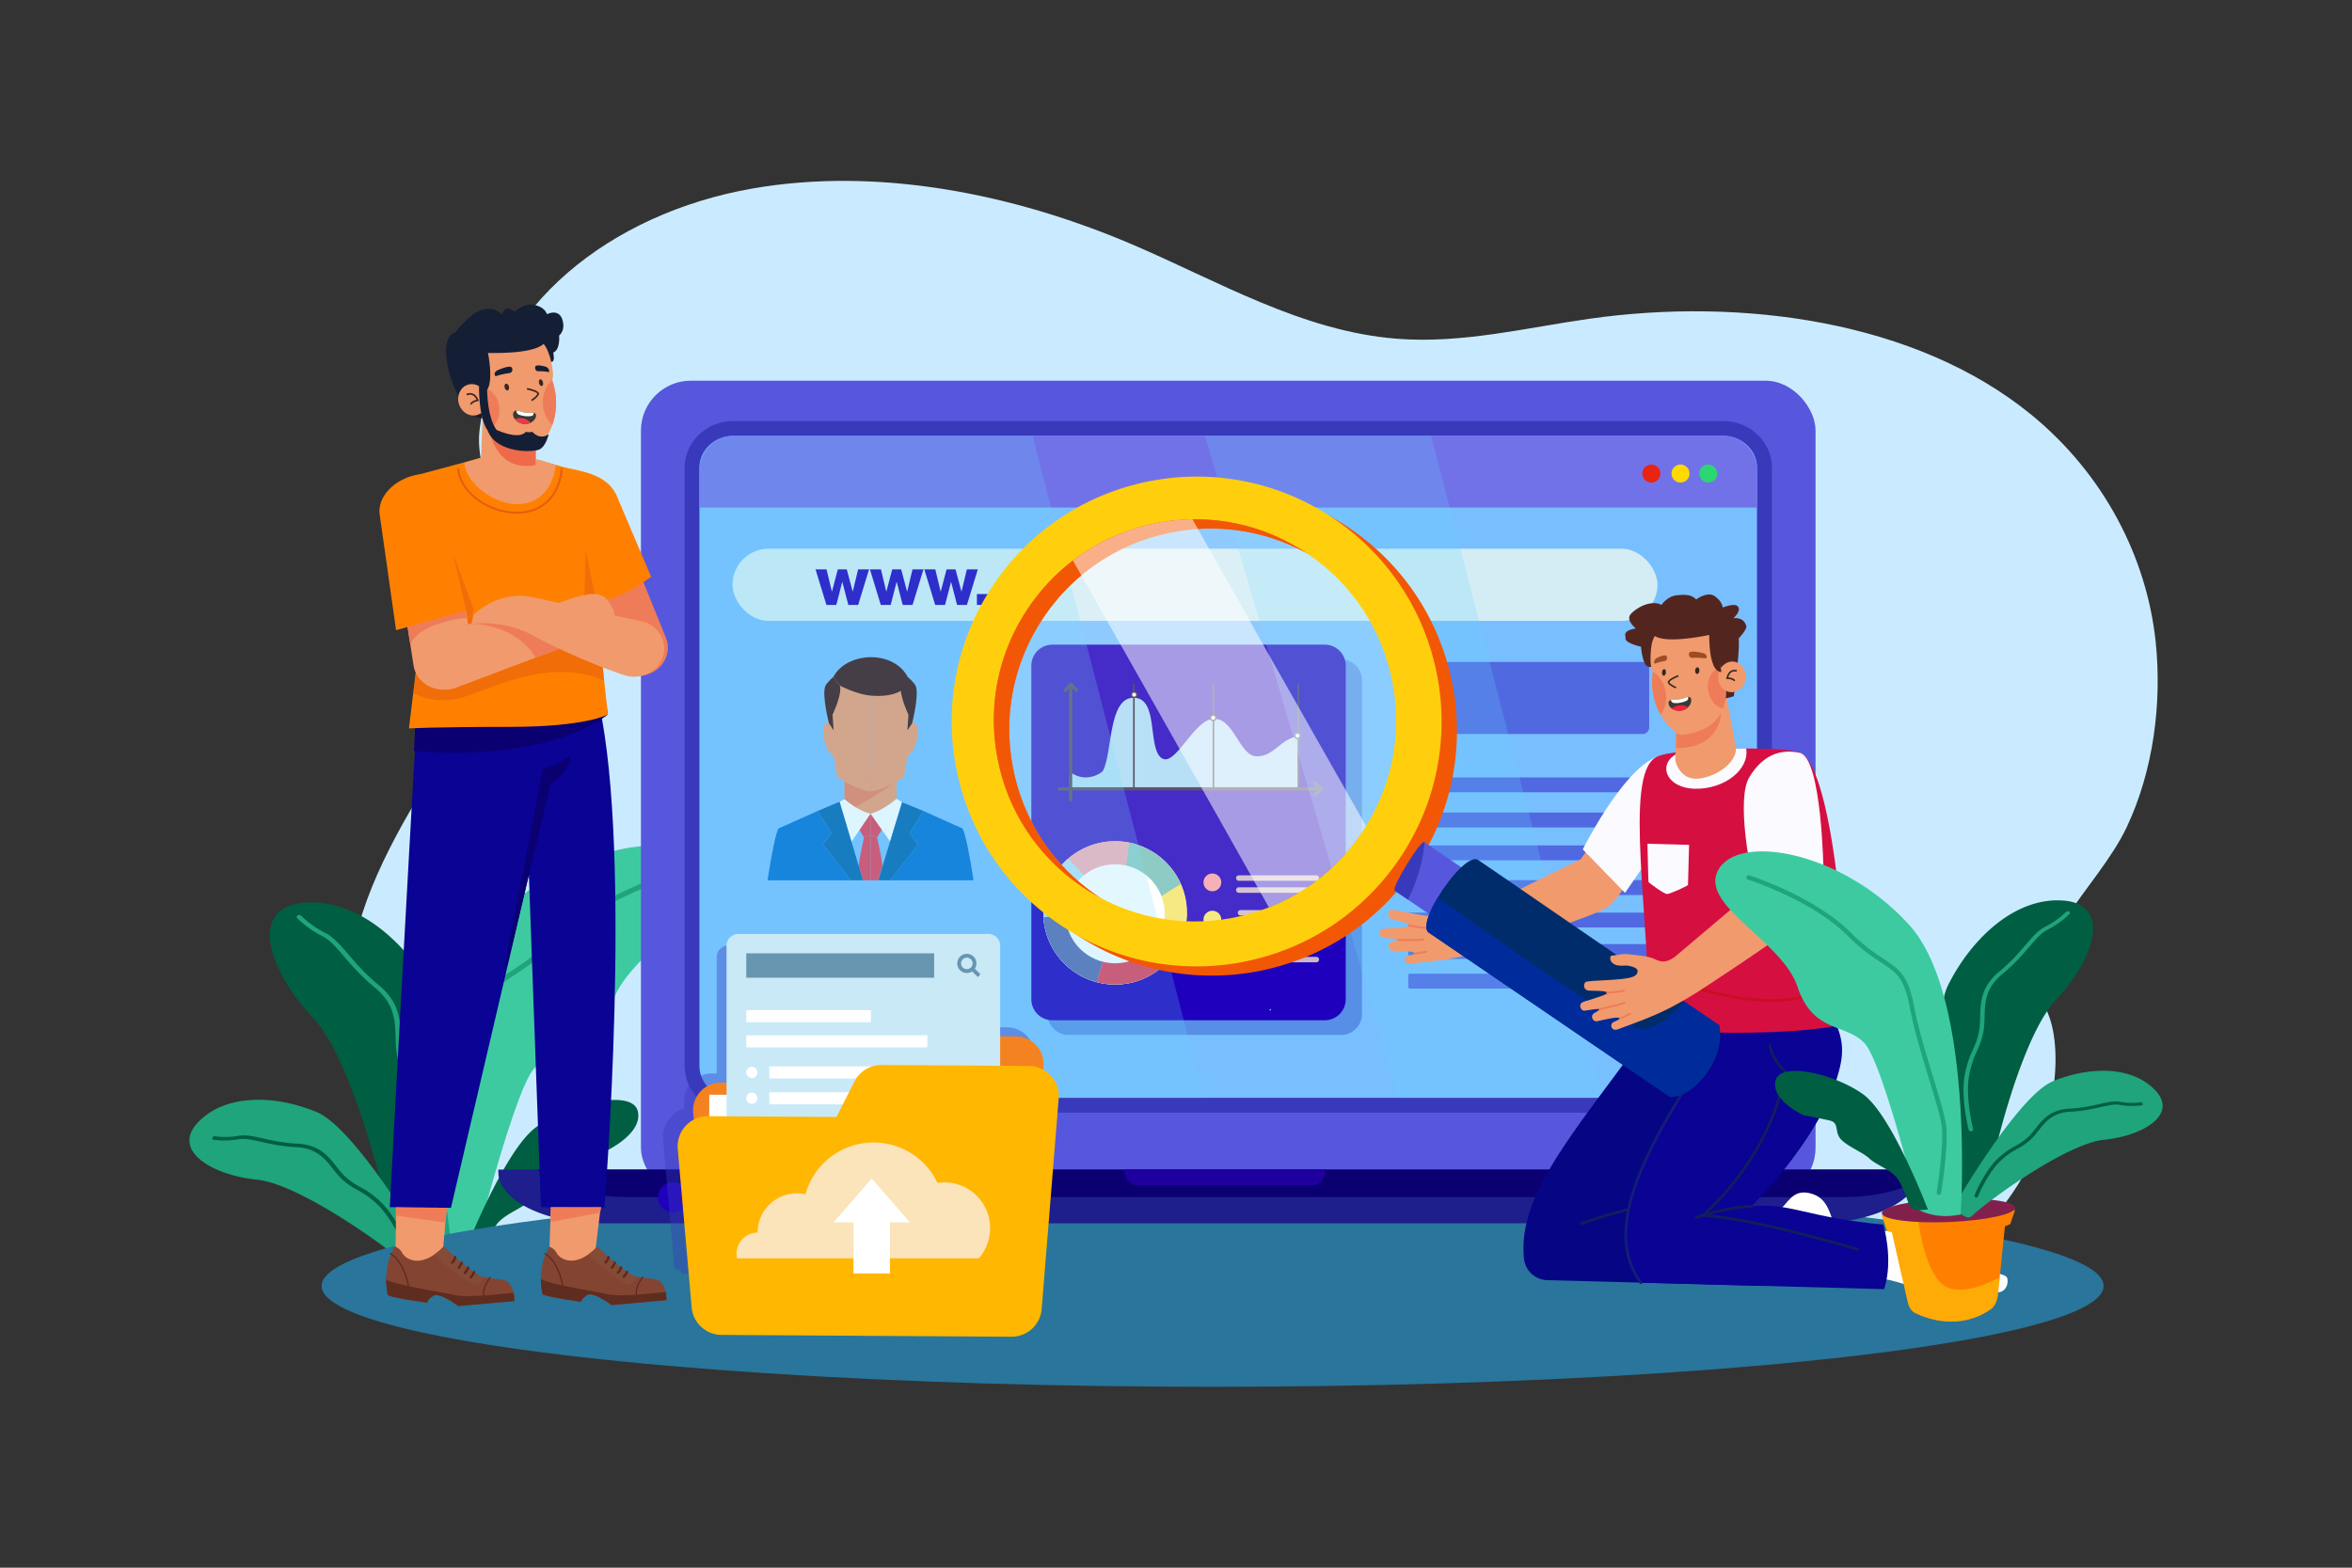 <svg xmlns="http://www.w3.org/2000/svg" xmlns:xlink="http://www.w3.org/1999/xlink" viewBox="0 0 4680 3120"><rect x="0" y="0" width="4680" height="3120" fill="#333333" stroke="none"/><defs><style>.cls-1{fill:#f6e4d8;}.cls-14,.cls-2{fill:#fff;}.cls-2{opacity:0;}.cls-3{fill:#caebff;}.cls-4{fill:#005e42;}.cls-5{fill:#1fa47c;}.cls-6{fill:#3ecaa1;}.cls-7{fill:#29759b;}.cls-8{fill:#5757dd;}.cls-9{fill:#3939bc;}.cls-10{fill:#78bfff;}.cls-11,.cls-60{fill:#f19a6d;}.cls-12{fill:#ef7c59;}.cls-13{fill:#e33f57;}.cls-15{fill:#3c1413;}.cls-16{fill:#016fd1;}.cls-17{fill:#0264af;}.cls-18{opacity:0.56;}.cls-19{fill:#3c67d2;}.cls-20{fill:#1f00bd;}.cls-21{fill:#a8daf5;}.cls-22{fill:#3b3348;}.cls-23{clip-path:url(#clip-path);}.cls-24{fill:#f4e46b;}.cls-25{fill:none;}.cls-26{fill:#f4a1a9;}.cls-27{fill:#586ab0;}.cls-28{fill:#77c1b8;}.cls-29{fill:#cbb7c5;}.cls-30{fill:#d4edf4;}.cls-31{opacity:0.45;}.cls-32{fill:#1e1e8c;}.cls-33{fill:#0b0072;}.cls-34{fill:#1f009f;}.cls-35{fill:#7272e8;}.cls-36{fill:#e92411;}.cls-37{fill:#ffd900;}.cls-38{fill:#2cd670;}.cls-39{opacity:0.22;}.cls-40{fill:#62d1ff;}.cls-41{fill:#060684;}.cls-42{fill:#121e5c;}.cls-43{fill:#0a0393;}.cls-44{fill:#121e77;}.cls-45{fill:#7a1f0c;}.cls-46{fill:#fafaff;}.cls-47{fill:#d60f41;}.cls-48{fill:#c8101e;}.cls-49{fill:#f25705;}.cls-50{fill:#002c6b;}.cls-51{fill:#ffcf0d;}.cls-52{opacity:0.17;}.cls-53{fill:#002c9b;}.cls-54{opacity:0.53;}.cls-55{fill:#52261f;}.cls-56{fill:#9e4c23;}.cls-57{fill:#38261f;}.cls-58{fill:#383939;}.cls-59{fill:#ff1d38;}.cls-60{fill-rule:evenodd;}.cls-61{fill:#834532;}.cls-62{fill:#5f2d1f;}.cls-63{fill:#622820;}.cls-64{fill:#844c36;}.cls-65{fill:#ff8000;}.cls-66{fill:#e55d10;}.cls-67{fill:#ee6a4a;}.cls-68{fill:#141f35;}.cls-69{fill:#ee394a;}.cls-70{opacity:0.54;}.cls-71{fill:#82204d;}.cls-72{opacity:0.39;}.cls-73{fill:#f58220;}.cls-74{fill:#c9e9f7;}.cls-75{fill:#6895b0;}.cls-76{fill:#0cc3be;}.cls-77{fill:#dfdeee;}.cls-78{fill:#ffb701;}.cls-79{fill:#fbe3ba;}</style><clipPath id="clip-path"><ellipse class="cls-1" cx="2218.84" cy="1816.74" rx="142.84" ry="142.56"/></clipPath></defs><title>05</title><g id="_05" data-name="05"><rect id="_05-2" data-name="05" class="cls-2" width="4680" height="3120"/><path class="cls-3" d="M4231.93,1645.76c-59.4,125.87-213,237.23-156.43,372.45,30.63,73.29,22.59,261.52-118.27,416.07C3805,2601.29,3497.7,2729,2916.46,2629.79c-334.57-57.1-675.66-72.34-1014.3-43.65l-414.59,35.13c-217.16,18.4-421.07-55.32-567.45-187-123-110.67-205.44-262.27-220.9-434.52q-1.61-18-2.14-35.65c-7.35-251.2,290.76-581.44,331.6-689.26,40.26-106.31-87.3-303.92-74.75-416.1C981.63,611.2,1213.82,424.63,1497,375.23c249.76-43.55,519.07,10.32,754,110.44,172.59,73.55,339.57,173.88,529.13,188.52,130,10,255.84-21.86,382.78-39.85,303-43,648.82,3.88,877.4,189.76,146.7,119.29,231.4,286.22,249,452.86C4302.21,1399,4284.81,1533.74,4231.93,1645.76Z"/><path class="cls-4" d="M849.58,2501.77s76.27-402,21.13-511.38S714,1787,603.82,1796.59s-69.79,135.5,19,229.18c82.37,86.94,154.68,387.89,162.32,463.28a18.22,18.22,0,0,0,14.62,16l48.81,9.65Z"/><path class="cls-5" d="M818.34,2328.29c2.5.17,4.8-1.12,5.31-3.09.8-3.12,19.6-76.95,8.64-129.64-5.94-28.56-11.95-41.69-17.76-54.39-4.91-10.73-9.54-20.86-13.85-40-2.58-11.48-2.9-23.57-3.24-36.37-.86-32.69-1.84-69.73-43.75-104.23-27.47-22.61-46.16-44.41-61.19-61.92-16.06-18.73-28.75-33.52-45.13-41.8-29.37-14.84-47.53-33.94-47.71-34.13a6.16,6.16,0,0,0-7.2-1,3.46,3.46,0,0,0-1,5.63c.78.83,19.53,20.55,50.55,36.22,14.51,7.33,26.65,21.49,42,39.4s34.23,39.91,62.33,63c39,32.13,39.93,65.94,40.8,98.64.34,13.12.67,25.51,3.39,37.62,4.46,19.86,9.24,30.32,14.31,41.39,5.65,12.34,11.49,25.11,17.27,52.93,10.65,51.2-8.38,126-8.57,126.72-.56,2.18,1.24,4.35,4,4.87A6.39,6.39,0,0,0,818.34,2328.29Z"/><path class="cls-5" d="M857,2500.14s-146.12-253.42-227-287S450.22,2176,395,2232.57s25.36,106,117.14,115.36c85.19,8.71,264.72,138.09,304,175.38a13,13,0,0,0,15.39,1.88l31-17.54Z"/><path class="cls-4" d="M808.44,2480.25c1.69-1.08,2.53-3,1.92-4.5-1-2.38-24.14-58.5-56.24-86.93-17.4-15.42-27.49-21-37.26-26.29a141.09,141.09,0,0,1-27.91-19c-7.12-6.1-13.08-13.67-19.4-21.69-16.12-20.47-34.4-43.66-77.6-45.74-28.32-1.35-50.65-6.37-68.59-10.4-19.18-4.32-34.34-7.72-48.75-5.2a150.45,150.45,0,0,1-46.73.92,4.91,4.91,0,0,0-5.06,2.82,2.76,2.76,0,0,0,2.05,4.07c.89.16,22.26,3.82,49.55-.95,12.76-2.23,27.26,1,45.61,5.16s40.88,9.18,69.85,10.57c40.24,1.94,56.93,23.11,73.06,43.58,6.47,8.22,12.59,16,20.09,22.42a145.69,145.69,0,0,0,28.86,19.62c9.49,5.2,19.3,10.57,36.25,25.59,31.2,27.64,54.66,84.47,54.89,85,.68,1.65,2.87,2.19,4.89,1.19A4.4,4.4,0,0,0,808.44,2480.25Z"/><path class="cls-6" d="M842.28,2520.18l14.27,2.08a142.49,142.49,0,0,0,81.27-12.08h0s83.12-334.35,124.33-382.81,119.71-23,156.14-132,231.39-189.34,181.31-271.85-287.14-38.61-439.06,129.36S842.28,2520.18,842.28,2520.18Z"/><path class="cls-5" d="M892.06,2475a5.22,5.22,0,0,0,1.18-.06,5.15,5.15,0,0,0,4.26-5.9c-.17-1-16.13-100.56-11.94-148,2-22.91,14.81-64.78,29.61-113.26,16.24-53.19,34.64-113.48,45.1-168.43C972.71,1974,991.63,1961.58,1026,1939c19.94-13.1,44.75-29.4,75.82-60.55,83.24-83.47,229.34-130,230.81-130.43a5.14,5.14,0,1,0-3.08-9.81c-1.49.46-150,47.73-235,133-30.32,30.41-54.64,46.38-74.18,59.22-35.5,23.32-56.92,37.39-70.18,107.06-10.35,54.4-28.67,114.4-44.83,167.34-15,49-27.89,91.38-30,115.37-4.31,48.7,11.36,146.4,12,150.53A5.15,5.15,0,0,0,892.06,2475Z"/><path class="cls-4" d="M1066.87,2243.17c66.18-47.75,191.94-76.72,202.25-31.45s-64.22,79.38-64.22,79.38-36.56,6.78-60.67,12.36-9.11,27.59-27.85,45.21-48.32,28-63.75,42.39-42.82,22.86-60.58,41.24c-11.47,11.87-22.64,41.42-29.11,60.88a24.9,24.9,0,0,1-25.32,17l-19.85-1.36S1000.68,2290.92,1066.87,2243.17Z"/><ellipse class="cls-7" cx="2412.86" cy="2559.28" rx="1772.93" ry="200.72"/><rect class="cls-8" x="1275.34" y="757.65" width="2337.24" height="1626.02" rx="99.33"/><path class="cls-9" d="M1459.55,2214.43c-27.2,0-53.34-11-71.71-30.16a90.31,90.31,0,0,1-25.59-62.85V930.89c0-51.29,43.65-93,97.3-93H3428.39A100.47,100.47,0,0,1,3477,850.3c30,16.51,48.71,47.41,48.71,80.59V2121.42c0,51.29-43.63,93-97.27,93Z"/><path class="cls-10" d="M3496.09,930.89V2121.42c0,24.14-14.39,45.14-35.59,55.85-2,1-4,1.92-6.11,2.73a71.57,71.57,0,0,1-26,4.85H1459.55a69.56,69.56,0,0,1-50.36-21,60.86,60.86,0,0,1-17.36-42.38V930.89c0-35,30.33-63.43,67.72-63.43H3428.39a70.69,70.69,0,0,1,34.26,8.72C3482.66,887.19,3496.09,907.58,3496.09,930.89Z"/><path class="cls-11" d="M1732.19,1534.54l-51.77-25.34v114.58s20,23.48,51.77,23.48c37.45,0,51.73-21.61,51.73-21.61V1526.1Z"/><path class="cls-12" d="M1783.92,1553.82s-24.72,22.26-103.5,64.09l.15-74.92Z"/><path class="cls-13" d="M1732.19,1619.36V1662l-13.15,4.6-18.86-31.34S1717.9,1620.5,1732.19,1619.36Z"/><path class="cls-14" d="M1680.48,1590.66l-9.93,5,23.71,79.65,37.93-55.92S1710.94,1616.22,1680.48,1590.66Z"/><path class="cls-11" d="M1651.1,1448.72s12.23,92.68,14.78,97.16,50.42,30,66.31,28.9V1350.61S1631.89,1309.86,1651.1,1448.72Z"/><path class="cls-11" d="M1813.28,1448.72s-12.24,92.68-14.82,97.16-50.45,30-66.27,28.9V1350.61S1826.49,1331.11,1813.28,1448.72Z"/><path class="cls-11" d="M1798.93,1503.7s14.06,5.1,22.7-21.9c9.93-31,3.06-45-6-44.12a19.25,19.25,0,0,0-7.57,2,17.73,17.73,0,0,0-7.75,9.92Z"/><path class="cls-11" d="M1665.41,1503.7s-14,5.1-22.67-21.9c-10-31-3.09-45,5.93-44.12a19.29,19.29,0,0,1,7.56,2,17.72,17.72,0,0,1,7.76,9.92Z"/><path class="cls-15" d="M1642.14,1365.41c-7,18.62,7.35,74.06,7.35,74.06l9.33,14.14-2.24-31.1s20-42.25,14.57-57.89l-12.68-17.83S1644.38,1359.35,1642.14,1365.41Z"/><path class="cls-15" d="M1822.2,1365.41c6.93,18.62-7.32,74.06-7.32,74.06l-9.39,14.14,2.2-31.1s-19.92-42.25-14.5-57.89l12.65-17.83S1820,1359.35,1822.2,1365.41Z"/><path class="cls-15" d="M1732.19,1307.87c-24.06,0-58.74,10.65-73.72,38.92l12.68,17.83s33.92,17.74,61.95,19.78c17.53,1.27,45.68,2.11,67.06-14.45l5.68-23.16S1788.53,1308,1732.19,1307.87Z"/><path class="cls-13" d="M1732.19,1619.36V1662l13.11,4.6,18.86-31.34S1746.41,1620.5,1732.19,1619.36Z"/><path class="cls-14" d="M1783.92,1589.82l11,6.81-23.84,78.08-38.93-55.35S1753.47,1615.37,1783.92,1589.82Z"/><path class="cls-16" d="M1637.89,1681l10.93-15.33,5.46-7.69-19.83-31.87-7.38-11.87-.12-.21s-77.34,34.52-77.5,34.65c-5.49,5.86-15.48,58-22.13,103.3h165.74Z"/><path class="cls-16" d="M1826.39,1681l-55.14,71h165.8c-6.71-45.28-16.67-97.44-22.19-103.3-.13-.13-77.43-34.65-77.43-34.65l-27.37,44Z"/><path class="cls-13" d="M1732.19,1752v-90l-13.15,4.6s-8.45,37.32-10.53,56.4l8.64,29Z"/><path class="cls-13" d="M1747.16,1752l8.67-29c-2-19.08-10.53-56.4-10.53-56.4l-13.11-4.6v90Z"/><polygon class="cls-17" points="1654.28 1657.99 1648.83 1665.68 1637.95 1681.02 1693.06 1751.99 1717.15 1751.99 1708.51 1722.98 1679.35 1625.14 1670.55 1595.63 1626.94 1614.04 1634.45 1626.12 1654.28 1657.99"/><polygon class="cls-17" points="1826.39 1681.02 1810.06 1657.99 1837.43 1614.04 1794.96 1596.63 1786.26 1625.09 1758.51 1716.08 1747.54 1751.99 1771.25 1751.99 1826.39 1681.02"/><g class="cls-18"><path class="cls-19" d="M2668.15,1312.25h-541.9a41.79,41.79,0,0,0-41.84,41.75v664a41.79,41.79,0,0,0,41.84,41.75h541.9A41.79,41.79,0,0,0,2710,2018V1354A41.79,41.79,0,0,0,2668.15,1312.25Z"/></g><path class="cls-20" d="M2635.87,1283H2094a41.8,41.8,0,0,0-41.84,41.76v664a41.8,41.8,0,0,0,41.84,41.76h541.9a41.81,41.81,0,0,0,41.84-41.76v-664A41.81,41.81,0,0,0,2635.87,1283Z"/><path class="cls-21" d="M2128.68,1568.64s-4.44-35.13,6.49-28.44c27.06,16.56,56.8-.69,59.88-6.84,18.71-37.35,10.1-144.72,60.6-144.72s27.41,97.92,54.83,119.52,64.92-77.76,105.32-77.76,50.5,74.88,85.13,74.88,46.17-34.56,82.24-40.32V1568.9Z"/><path class="cls-22" d="M2119.2,1377.58a3.18,3.18,0,0,1-2.35-5.33l11.68-12.72a3.18,3.18,0,0,1,2.35-1h0a3.19,3.19,0,0,1,2.35,1l10.63,11.65a3.18,3.18,0,1,1-4.7,4.29l-8.29-9.09-9.31,10.16A3.24,3.24,0,0,1,2119.2,1377.58Z"/><path class="cls-22" d="M2613.08,1558.84a3.14,3.14,0,0,1,.83-2.15,3.2,3.2,0,0,1,4.51-.2l12.74,11.65a3.19,3.19,0,0,1,1,2.35h0a3.15,3.15,0,0,1-1,2.34l-11.68,10.61a3.18,3.18,0,1,1-4.3-4.69l9.11-8.28-10.18-9.29A3.2,3.2,0,0,1,2613.08,1558.84Z"/><path class="cls-22" d="M2256.21,1568.9a1.59,1.59,0,0,1-1.59-1.59V1362.2a1.59,1.59,0,0,1,3.18,0v205.11A1.58,1.58,0,0,1,2256.21,1568.9Z"/><path class="cls-22" d="M2414.45,1568.9a1.59,1.59,0,0,1-1.59-1.59V1362.2a1.6,1.6,0,0,1,3.19,0v205.11A1.59,1.59,0,0,1,2414.45,1568.9Z"/><path class="cls-22" d="M2583.33,1568.9a1.59,1.59,0,0,1-1.59-1.59V1362.2a1.59,1.59,0,0,1,3.18,0v205.11A1.59,1.59,0,0,1,2583.33,1568.9Z"/><path class="cls-22" d="M2130.35,1595.4a3.18,3.18,0,0,1-3.18-3.18V1369.63a3.18,3.18,0,0,1,6.36,0v222.59A3.17,3.17,0,0,1,2130.35,1595.4Z"/><path class="cls-22" d="M2624.22,1573.14H2108a3.18,3.18,0,1,1,0-6.35h516.18a3.18,3.18,0,1,1,0,6.35Z"/><path class="cls-14" d="M2262.14,1382.52a5.41,5.41,0,1,0-5.41,5.4A5.41,5.41,0,0,0,2262.14,1382.52Z"/><path class="cls-22" d="M2256.73,1389.43a6.91,6.91,0,1,1,6.92-6.91A6.92,6.92,0,0,1,2256.73,1389.43Zm0-10.81a3.91,3.91,0,1,0,3.91,3.9A3.91,3.91,0,0,0,2256.73,1378.62Z"/><path class="cls-14" d="M2419.41,1428.6a5.41,5.41,0,1,0-5.41,5.4A5.41,5.41,0,0,0,2419.41,1428.6Z"/><path class="cls-22" d="M2414,1435.5a6.9,6.9,0,1,1,6.92-6.89A6.91,6.91,0,0,1,2414,1435.5Zm0-10.8a3.9,3.9,0,1,0,3.92,3.91A3.91,3.91,0,0,0,2414,1424.7Z"/><path class="cls-14" d="M2587.26,1464.12a5.41,5.41,0,1,0-5.41,5.4A5.41,5.41,0,0,0,2587.26,1464.12Z"/><path class="cls-22" d="M2581.84,1471a6.9,6.9,0,1,1,6.92-6.9A6.91,6.91,0,0,1,2581.84,1471Zm0-10.8a3.9,3.9,0,1,0,3.92,3.9A3.91,3.91,0,0,0,2581.84,1460.22Z"/><ellipse class="cls-1" cx="2218.84" cy="1816.74" rx="142.84" ry="142.56"/><g class="cls-23"><ellipse class="cls-24" cx="2219.3" cy="1817.64" rx="142.84" ry="142.56"/><ellipse class="cls-25" cx="2219.3" cy="1816.74" rx="142.84" ry="142.56"/><path class="cls-26" d="M2223.49,1810.06l38.09-140.29s-196.8-19-192.27,147.53,169.6,152.06,185.92,151.16,95.92-42.1,107.93-66.08C2365.88,1897,2223.49,1810.06,2223.49,1810.06Z"/><path class="cls-21" d="M2223.49,1810.06l-120.62-124s-92.51,138.48-52.6,224.47,169.59,94.13,221.29,77.84Z"/><path class="cls-27" d="M2223.49,1810.06l-213.13,22.63s33.56,168.35,156.9,176.5Z"/><path class="cls-13" d="M2223.49,1810.06l-56.23,199.13s91.6,15.39,147.83-22.63,55.32-86.89,55.32-86.89Z"/><polygon class="cls-28" points="2252.62 1640.94 2234.1 1766.96 2292.18 1808.97 2294.7 1793.85 2363.73 1750.16 2327.53 1666.15 2252.62 1640.94"/><ellipse class="cls-14" cx="2218.81" cy="1818.6" rx="98.74" ry="98.54"/></g><path class="cls-29" d="M2619,1753H2465.26a5.46,5.46,0,1,1,0-10.91H2619a5.46,5.46,0,1,1,0,10.91Z"/><path class="cls-29" d="M2619,1776.84H2465.26a5.46,5.46,0,1,1,0-10.91H2619a5.46,5.46,0,1,1,0,10.91Z"/><path class="cls-29" d="M2619,1891.33H2465.26a5.46,5.46,0,1,1,0-10.91H2619a5.46,5.46,0,1,1,0,10.91Z"/><path class="cls-29" d="M2619,1915.2H2465.26a5.46,5.46,0,1,1,0-10.91H2619a5.46,5.46,0,1,1,0,10.91Z"/><path class="cls-29" d="M2539.07,1822.11h-70.39a5.46,5.46,0,1,1,0-10.91h70.39a5.46,5.46,0,1,1,0,10.91Z"/><path class="cls-29" d="M2573.92,1851.44H2468.68a5.46,5.46,0,1,1,0-10.91h105.24a5.46,5.46,0,1,1,0,10.91Z"/><path class="cls-29" d="M2598.53,1822.11h-36.91a5.46,5.46,0,1,1,0-10.91h36.91a5.46,5.46,0,1,1,0,10.91Z"/><ellipse class="cls-26" cx="2412.38" cy="1756.11" rx="17.74" ry="17.71"/><ellipse class="cls-24" cx="2412.38" cy="1830.23" rx="17.74" ry="17.71"/><ellipse class="cls-27" cx="2412.38" cy="1897.35" rx="17.74" ry="17.71"/><rect class="cls-30" x="1457.48" y="1092" width="1840.57" height="143.68" rx="71.84"/><path class="cls-20" d="M1707.58,1203.9H1688l-11.88-45.71h-.25l-11.81,45.71h-19.66l-21.64-70.71h21.89l10.57,44h.25l11.63-44h17.79l11.76,44h.24l10.58-44h21.76Z"/><path class="cls-20" d="M1815.8,1203.9h-19.59l-11.88-45.71h-.25l-11.82,45.71h-19.65L1731,1133.19h21.89l10.57,44h.25l11.63-44h17.79l11.75,44h.25l10.57-44h21.77Z"/><path class="cls-20" d="M1924,1203.9h-19.6l-11.87-45.71h-.25l-11.82,45.71h-19.65l-21.65-70.71h21.9l10.57,44h.25l11.63-44h17.78l11.76,44h.25l10.57-44h21.77Z"/><path class="cls-20" d="M1943.86,1203.9v-21.64h22v21.64Z"/><g class="cls-31"><rect class="cls-20" x="2799.89" y="1317.36" width="481.68" height="143.42" rx="12.99"/><rect class="cls-20" x="2804.12" y="1547.25" width="481.68" height="29.53" rx="2.68"/><rect class="cls-20" x="2804.12" y="1617.21" width="481.68" height="29.53" rx="2.68"/><rect class="cls-20" x="2806" y="1682.59" width="481.68" height="29.53" rx="2.68"/><rect class="cls-20" x="2804.12" y="1751.72" width="481.68" height="29.53" rx="2.68"/><rect class="cls-20" x="2802.24" y="1816.28" width="481.68" height="29.53" rx="2.68"/><rect class="cls-20" x="2802.24" y="1878.97" width="481.68" height="29.53" rx="2.68"/><rect class="cls-20" x="2802.24" y="1937.91" width="481.68" height="29.53" rx="2.68"/></g><path class="cls-32" d="M3818.75,2327.76v4.5a53,53,0,0,1-3.58,19.06c-5.69,15-18,28.89-35.36,40.82-37.37,25.69-98.19,42.41-166.86,42.41H1197.39c-68.67,0-129.49-16.72-166.86-42.41-24.5-16.83-38.95-37.51-38.95-59.88v-4.5Z"/><path class="cls-33" d="M3819.19,2327.68v4.5a53.33,53.33,0,0,1-3.58,19.06c-37.4,19.24-89.86,31.2-148,31.2H1252.1c-68.67,0-129.49-16.72-166.86-42.41a127.06,127.06,0,0,1-15.42-12.35Z"/><path class="cls-20" d="M1369,2382.9a29.75,29.75,0,1,1-29.75-29.75A29.75,29.75,0,0,1,1369,2382.9Z"/><path class="cls-20" d="M1474.12,2382.9a29.75,29.75,0,1,1-29.75-29.75A29.75,29.75,0,0,1,1474.12,2382.9Z"/><path class="cls-34" d="M2237.7,2327.13v2.06c0,16.3,10.91,29.51,24.37,29.51h350.24c13.46,0,24.37-13.21,24.37-29.51v-2.06Z"/><path class="cls-35" d="M3496.09,935.18v75H1391.83v-75a67.78,67.78,0,0,1,67.72-67.72H3428.39a67.8,67.8,0,0,1,67.7,67.72Z"/><path class="cls-36" d="M3303.76,942.46a17.92,17.92,0,1,1-17.91-17.91A17.91,17.91,0,0,1,3303.76,942.46Z"/><path class="cls-37" d="M3361.83,942.46a17.92,17.92,0,1,1-17.92-17.91A17.92,17.92,0,0,1,3361.83,942.46Z"/><path class="cls-38" d="M3417.09,942.46a17.92,17.92,0,1,1-17.91-17.91A17.91,17.91,0,0,1,3417.09,942.46Z"/><g class="cls-39"><path class="cls-40" d="M2395.49,2184.85H1459.55a69.56,69.56,0,0,1-50.36-21,60.86,60.86,0,0,1-17.36-42.38V930.89c0-35,30.33-63.43,67.72-63.43h594.88C2161.54,1280.76,2284.79,1756.94,2395.49,2184.85Z"/><path class="cls-40" d="M3188.56,2184.85h-405L2397.9,867.46h449.65C2956,1286,3079.18,1762,3188.56,2184.85Z"/></g><path class="cls-40" d="M2527.64,2011.16a1.5,1.5,0,0,0,0-3,1.5,1.5,0,0,0,0,3Z"/><path class="cls-14" d="M3495.22,2408.76l-2.58,96.22c41.85,1.13,80.85,23.73,113.61,24.61l131.48,3.53c17.3.46,22.89-21.39,17.66-30.18s-82.4-17.24-98.82-50-15.88-69.71-57-78.59c-34.29-7.41-43.54,23.77-58.24,32.58S3495.22,2408.76,3495.22,2408.76Z"/><path class="cls-41" d="M3513.64,2002.41l-197.08-5.29c-152.55,223.59-299,365.3-284.21,507.71a47.7,47.7,0,0,0,46.1,42.86l432.19,11.61c19.37-60-1.75-128.49-1.75-128.49s-92.41-30-200.1-37.45C3308.79,2393.36,3646.91,2309.21,3513.64,2002.41Z"/><path class="cls-42" d="M3146.64,2437.82a2.77,2.77,0,0,0,1-.17c.83-.3,83.42-30.58,161.52-41.58a2.73,2.73,0,1,0-.77-5.41c-78.68,11.08-161.81,41.56-162.64,41.87a2.73,2.73,0,0,0,.87,5.29Z"/><path class="cls-14" d="M3732.79,2447.42l-2.59,96.22c41.86,1.13,80.86,23.73,113.62,24.61l131.48,3.53c17.3.47,22.88-21.39,17.66-30.18s-82.4-17.24-98.82-50-15.88-69.71-57-78.58c-34.29-7.41-43.55,23.76-58.24,32.58S3732.79,2447.42,3732.79,2447.42Z"/><path class="cls-43" d="M3638.12,2005.76,3462.05,2001c-167.46,245.45-284.62,431.24-197.17,551.66l484.2,13c19.36-60-1.76-128.48-1.76-128.48C3590.5,2422.43,3564.43,2393,3485,2401c0,0,130.61-127.75,170.46-256.44C3673,2087.88,3667.33,2061.85,3638.12,2005.76Z"/><path class="cls-44" d="M3264.81,2555.43a2.77,2.77,0,0,0,1.67-.52,2.75,2.75,0,0,0,.61-3.82c-69.25-95.36-8.12-232.87,105-410a2.73,2.73,0,1,0-4.6-2.94c-114.3,179-175.87,318.27-104.8,416.13A2.77,2.77,0,0,0,3264.81,2555.43Z"/><path class="cls-42" d="M3374.61,2425.73a2.73,2.73,0,0,0,1-.15c.61-.21,60.84-21,109.41-21.83a2.73,2.73,0,0,0,2.68-2.78,2.86,2.86,0,0,0-2.77-2.68c-49.47.84-110.5,21.92-111.12,22.13a2.73,2.73,0,0,0,.83,5.31Z"/><path class="cls-42" d="M3621.84,2171a2.73,2.73,0,0,0,.59-5.41c-.82-.16-81.83-16.44-98.41-85.34a2.73,2.73,0,1,0-5.31,1.27c17.42,72.37,101.84,89.27,102.69,89.43A2.28,2.28,0,0,0,3621.84,2171Z"/><path class="cls-42" d="M3696.16,2489a2.73,2.73,0,0,0,.83-5.35c-104.94-30.09-213.9-59-301.7-67.29,22.16-19.89,113.63-108.19,149.83-239.48a2.73,2.73,0,0,0-5.27-1.45c-40.66,147.5-151.79,240.06-152.9,241a2.73,2.73,0,0,0,1.5,4.83c88.39,7.44,199.8,36.92,307,67.67A2.29,2.29,0,0,0,3696.16,2489Z"/><path class="cls-11" d="M2754.87,1848.16c23.66-1.17,49.18-2.71,49.35-5.63.29-4.86-26.91-10.83-34.26-13.13-11.77-3.69-7.94-15.53-3.3-18.18,5.64-3.22,75.14,16,95.43,12.36,7.94-1.44,10.76-5.22,11-11.17.21-4.67-14.41-12.71-20.53-13.82-11.64-2.12-17.84-4.52-21.6-8.12-9.51-9.12-3.41-18.33-1.4-17.8,4.56,1.19,24.66.74,36.63,6.45,3.74,1.79,35.19,11.71,44.88,20.47,19.37,17.51,34.12,6.81,39,6.58l195.46-96.23,26.3-38.58,72.07,74.73s-20.29,39-44,58.22-220.78,79.75-220.78,79.75c-62.47,20.32-91.29,23.4-105.92,25.88-11.16,1.89-56.28,6.81-66.69,8-12,1.39-14.8-12-5.48-16,1.32-.56,14.72-1.55,14.23-4.82-.73-4.88-42.33-4.61-45-4.86-8.15-.75-11-13.12-2.24-16.74,3-1.25,14.61-3.8,13.24-5.3-1.76-1.92-14.8-2.93-30-4.35C2744.35,1865.29,2740.26,1848.88,2754.87,1848.16Z"/><path class="cls-12" d="M2803.11,1843.43a1.56,1.56,0,0,0,.41.15c20,4.67,33,4.71,33.55,4.71a1.91,1.91,0,0,0,0-3.81c-.12,0-13.16,0-32.67-4.6a1.9,1.9,0,0,0-1.28,3.55Z"/><path class="cls-12" d="M2780.46,1872a1.83,1.83,0,0,0,.77.2c15.55.71,44,.84,51.48-.58a1.9,1.9,0,0,0,1.52-2.22,1.93,1.93,0,0,0-2.23-1.52c-7.19,1.38-35.21,1.22-50.6.52a1.9,1.9,0,0,0-.94,3.6Z"/><path class="cls-12" d="M2815.75,1899.53a1.81,1.81,0,0,0,1.08.19c5.68-.72,20.79-3.71,21.44-3.83a1.91,1.91,0,0,0,1.49-2.24,1.87,1.87,0,0,0-2.24-1.49c-.15,0-15.62,3.08-21.16,3.79a1.9,1.9,0,0,0-.61,3.58Z"/><path class="cls-45" d="M2900.33,1867.91a58.11,58.11,0,0,0,9.64,3.88,1.9,1.9,0,0,0,2.35-1.3,1.88,1.88,0,0,0-1.3-2.36c-12.38-3.57-33.62-17.44-37.35-30.23a1.93,1.93,0,0,0-2.36-1.29A1.89,1.89,0,0,0,2870,1839C2873.27,1850.13,2887.72,1861.61,2900.33,1867.91Z"/><path class="cls-46" d="M3295,1507.11c-67.3,26.66-145.64,183.36-145.64,183.36l84.1,86.56L3342,1619.29Z"/><path class="cls-47" d="M3279.8,2039c35.72,25.6,370.72,19.1,386.06-4.37,15.3-96.4-17.28-506.67-83.65-536.37-33.09-13.5-174.63-7.46-198.39-5.61-53.91,4.21-76.14,7.62-88.79,14.51C3229,1543.09,3285.13,1840.57,3279.8,2039Z"/><path class="cls-46" d="M3360.92,1681.43l-82.81-2.22s1.64,74.71,2.06,76.08,30.77,23.82,36.69,24,41.87-16.4,41.92-18.22Z"/><path class="cls-46" d="M3371.88,1569.73c-59.36-1.6-77.52-54.4-26.61-73.66,10.67-1.15,23.31-2.28,38.55-3.47,11.41-.89,50-2.74,90.69-2.93C3481.5,1531.26,3431.26,1571.32,3371.88,1569.73Z"/><path class="cls-48" d="M3515.69,1993.86c25.12.68,49.64-1.34,71.84-7.4a2.73,2.73,0,0,0-1.44-5.27c-112,30.54-285.25-43.69-287-44.44a2.73,2.73,0,1,0-2.17,5C3298.34,1942.37,3412,1991.08,3515.69,1993.86Z"/><path class="cls-49" d="M2008.81,1180.06c-151.47,222.5-93.9,525.65,128.6,677.12s525.65,93.9,677.12-128.6,93.89-525.65-128.6-677.12S2160.28,957.58,2008.81,1180.06Zm792.62,197.38c19.94,105-2.21,211.44-62.35,299.78s-151.06,148-256,167.91-211.46-2.19-299.81-62.33-148-151.07-167.89-256.08,2.19-211.44,62.34-299.78,151.07-148,256.06-167.91,211.44,2.2,299.78,62.34S2781.48,1272.44,2801.43,1377.44Z"/><path class="cls-8" d="M2833.9,1675.86c-15.26,34.61-36.48,66.08-58.84,96.61l125.79,85.63,63.58-93.38Z"/><path class="cls-9" d="M2775.06,1772.47l26.63,18.13c22.83-47.21,30.84-86,32.77-114.36l-.56-.38C2826.63,1671.43,2767.79,1768,2775.06,1772.47Z"/><path class="cls-50" d="M2842.93,1856.06l16.2,11L3322.69,2183c14.72.54,30.12-5.78,44.32-16.52,2-1.53,4-3.17,6-4.9l0,0c32.75-28.36,57.08-79.54,47.72-121.23l-66.11-45-2.31-1.57-377.52-259.36-17.71-12.07-15.84-10.78c-15.95-10.86-55.48,32.72-80.69,75.11-.48.78-.93,1.55-1.38,2.32-1.5,2.52-2.91,5-4.27,7.54C2840,1823.93,2832.48,1849,2842.93,1856.06Z"/><path class="cls-51" d="M1978.2,1161.65c-151.47,222.5-93.9,525.64,128.6,677.12s525.65,93.9,677.12-128.6,93.89-525.66-128.6-677.12S2129.67,939.16,1978.2,1161.65ZM2770.82,1359c19.94,105-2.21,211.44-62.35,299.78s-151.06,148-256,167.91-211.46-2.19-299.81-62.33-148-151.07-167.89-256.07,2.19-211.45,62.34-299.79,151.07-148,256.06-167.9,211.44,2.19,299.78,62.33S2750.87,1254,2770.82,1359Z"/><g class="cls-52"><path class="cls-14" d="M1984.73,1508.31a397.32,397.32,0,0,0,167.9,256.06q12.95,8.82,26.35,16.53a397.24,397.24,0,0,0,146.56,49.63,404.82,404.82,0,0,0,199.28-24.68,395.5,395.5,0,0,0,119.1-73.26,403.2,403.2,0,0,0,64.54-73.79q5-7.4,9.72-15c52.78-85.26,71.44-185.68,52.63-284.81a397.51,397.51,0,0,0-167.9-256.09q-6.42-4.37-13-8.47a396.53,396.53,0,0,0-217.12-61A406.69,406.69,0,0,0,2231,1061.37a394.86,394.86,0,0,0-96.12,54.14,400.36,400.36,0,0,0-87.82,93C1986.9,1296.87,1964.77,1403.33,1984.73,1508.31Z"/></g><path class="cls-49" d="M2598.76,1100.16l.07,0-.08,0h0c-80.78-43.89-173.45-58.5-265-41.11-105,19.93-195.92,79.55-256.07,167.9s-82.28,194.8-62.32,299.79,79.53,195.92,167.88,256.07c1.36.93,2.71,1.84,4.08,2.73-.25-.11-.5-.26-.74-.39-4.34-2.37-8.66-4.84-12.92-7.37q-10.66-6.35-21-13.39-9.61-6.54-18.76-13.56-7.31-5.62-14.34-11.51s0,0,0,0a402.29,402.29,0,0,1-33.15-31.27l-3.1-3.32c-4.09-4.44-8.1-9-12-13.58l-2.9-3.48c-2.86-3.49-5.69-7-8.43-10.6-.92-1.2-1.83-2.41-2.74-3.61q-5.41-7.22-10.49-14.69c-1.69-2.48-3.36-5-5-7.51s-3.24-5.07-4.82-7.63l-2.34-3.86q-7-11.62-13.13-23.7-3.08-6.06-6-12.2c-1.29-2.73-2.53-5.48-3.76-8.24s-2.39-5.57-3.55-8.37-2.28-5.61-3.38-8.43a404.71,404.71,0,0,1-20.08-70.49c-20-105,2.17-211.44,62.32-299.79s151.07-148,256.07-167.9l4.92-.91c3.28-.57,6.57-1.11,9.84-1.62q7.39-1.12,14.78-2c3.29-.39,6.57-.72,9.87-1q12.3-1.11,24.59-1.47a395.6,395.6,0,0,1,48.85,1.59q4.84.46,9.69,1a396.92,396.92,0,0,1,156.2,53.3q2.14,1.26,4.27,2.57Q2592.49,1096,2598.76,1100.16Z"/><path class="cls-53" d="M2842.93,1856.06l16.2,11L3322.69,2183c14.72.54,30.12-5.78,44.32-16.52,2-1.53,4-3.17,6-4.9l0,0c32.75-28.36,57.08-79.54,47.72-121.23l-68.42-46.56c-24.74,26.8-56.84,55.29-83.94,54-46-2.13-269-164.89-407.82-261.13-.48.78-.93,1.55-1.38,2.32-1.5,2.52-2.91,5-4.27,7.54C2840,1823.93,2832.48,1849,2842.93,1856.06Z"/><g class="cls-54"><path class="cls-14" d="M2134.88,1115.51c111.56,196.86,289.77,511.67,389.94,690.34a395.5,395.5,0,0,0,119.1-73.26,403.2,403.2,0,0,0,64.54-73.79q5-7.4,9.72-15c-94.43-166.09-247.7-436.1-345.35-610.32A406.69,406.69,0,0,0,2231,1061.37,394.86,394.86,0,0,0,2134.88,1115.51Z"/></g><path class="cls-11" d="M3333.48,1513.38c4.75,19.9,20.17,39.9,48.45,36,34.72-4.78,71.7-30.34,72.49-59.49L3424,1327.69l-88.67,25.23C3337.61,1366,3334.39,1474.16,3333.48,1513.38Z"/><path class="cls-12" d="M3335,1488.65c90.18.87,89.59-69.9,89.59-69.9l-88.44-5C3335.74,1433.92,3335,1488.65,3335,1488.65Z"/><path class="cls-55" d="M3433.44,1389.74l-45.53-106.94s-16.11,18.91-33.08,31.31-62.08,14.69-74.45,13-15.11-40.12-15.11-40.12-36.11-7.29-30.52-19.28c0,0-8.05-13,20.34-16.9,0,0-20.87-16.16-10.46-28.5s40.87-29.5,61.38-18.55c0,0,11.44-17.32,30.74-19.14s29.7-.7,38.31,8.41c0,0,22.32-17.23,37.39-6.33s15.34,22.39,15.34,22.39,25-10.48,30.92-1.39-9.67,22.78-9.67,22.78,20.47-4.22,25.78,15.73c1.65,6.21-15.2,24.54-15.2,24.54s3.51,16.45-9.69,115l-10.63,2.92Z"/><path class="cls-11" d="M3338.58,1460.56c7.49,5.62,37.07-3.52,45.23-6.75,45.11-17.9,51.41-57.27,50.4-82.24,0-.6-.05-1.18-.09-1.76-.17-3.23-.46-6.19-.8-8.79l-6.44-16.87-17.83-82.26s-89.54,21-116.37,3.83a62.35,62.35,0,0,0-6.1,16.15c-.51,3-.94,6-1.3,9.21-.33,2.93-.47,5.84-.64,8.78-.84,13.81-.5,30.47,4.34,37.31C3289,1337.17,3272.89,1411.26,3338.58,1460.56Z"/><path class="cls-12" d="M3314.34,1376.12c3.17,17.39-1,34.16-10.08,46.29-24.57-42.27-15.28-85.24-15.28-85.24-.19-.27-.36-.58-.54-.88C3301.28,1344.43,3311.16,1358.68,3314.34,1376.12Z"/><path class="cls-12" d="M3423.66,1328.54c9.73-1.77,19.44,2.19,26.92,9.84-7.95,3.76-19,7.67-19.44,10.92,0,0,8.66,31.32-2.79,61.12-13.86-3-26-16.74-29.32-35C3394.89,1352.77,3405.93,1331.77,3423.66,1328.54Z"/><path class="cls-56" d="M3361.39,1299c3.69-5.33,27.6.69,28.6,1.07,7.62,3,5.92,8.06,5.16,9.79-.44,1-3.25,0-9.92-.55-14.22-1.23-19.77,1.65-23-2.17C3360.33,1304.86,3359.92,1301.09,3361.39,1299Z"/><path class="cls-56" d="M3316,1305.47c-3.37-4.18-19.53,4-20.23,4.51-5.36,3.85-4.56,9.15-3.8,10.57.45.83,2.44-.49,7.36-2.07,10.5-3.35,15-1.67,17-5.59C3317.51,1310.57,3317.38,1307.14,3316,1305.47Z"/><path class="cls-57" d="M3381.5,1335c-.28,3.68-2.41,6.52-4.76,6.34s-4-3.3-3.74-7,2.4-6.52,4.75-6.35S3381.77,1331.3,3381.5,1335Z"/><path class="cls-57" d="M3314.83,1338.5c-.27,3.67-2.23,6.52-4.37,6.36s-3.65-3.27-3.37-6.94,2.24-6.51,4.37-6.35S3315.11,1334.83,3314.83,1338.5Z"/><path class="cls-56" d="M3434.12,1369.81l-.26,1.23c.11.18.22.35.35.53C3434.19,1371,3434.16,1370.39,3434.12,1369.81Z"/><path class="cls-11" d="M3473.62,1350.6c-2.16,16.7-16.14,28.65-31.22,26.7s-25.56-17.07-23.4-33.77,16.14-28.65,31.22-26.7S3475.78,1333.9,3473.62,1350.6Z"/><path class="cls-57" d="M3450,1355.84c-2.27-3.9-10.26-4.55-13.15-4.48l-2,.05.44-2c1.63-7.3,4.76-12.24,9.31-14.68a15.24,15.24,0,0,1,11.82-.82l-1.12,2.94a12.27,12.27,0,0,0-9.25.67c-3.31,1.8-5.74,5.39-7.22,10.7,3.65.21,11.13,1.22,13.91,6Z"/><path class="cls-55" d="M3401.46,1243.59s-6.05,93.92,23.83,93.85l-13.48-79.29Z"/><path class="cls-57" d="M3334.44,1370c-.41-.16-10.1-3.81-14.9-9.55a3.87,3.87,0,0,1-.82-3.58c1.53-5.88,17.26-12.16,20.4-13.36l1.12,2.94c-7.17,2.74-17.65,8-18.47,11.21a.77.77,0,0,0,.18.78c4.26,5.09,13.5,8.57,13.59,8.61Z"/><path class="cls-58" d="M3323.9,1407.87a19.26,19.26,0,0,0,2.62,2.21,26.68,26.68,0,0,0,23.06,3.16,24.64,24.64,0,0,0,9-5.38c4-3.83,6.55-8.83,6.67-13.87.07-2.91-1.11-6.31-4.3-7a7.44,7.44,0,0,0-2.26,0,26.89,26.89,0,0,0-4,1.3,59.36,59.36,0,0,1-22.43,4,21.67,21.67,0,0,0-7.41.79,6.27,6.27,0,0,0-4.35,3.79C3319.11,1400.71,3321,1404.85,3323.9,1407.87Z"/><path class="cls-14" d="M3324.84,1393a7.9,7.9,0,0,0,2.66,4.8,9.32,9.32,0,0,0,5.77,1.48,49.6,49.6,0,0,0,21.41-4.19c1.59-.72,3.27-1.62,4.07-3.16a6.41,6.41,0,0,0-.05-5,26.89,26.89,0,0,0-4,1.3,59.36,59.36,0,0,1-22.43,4A21.67,21.67,0,0,0,3324.84,1393Z"/><path class="cls-59" d="M3326.52,1410.08a26.68,26.68,0,0,0,23.06,3.16,24.64,24.64,0,0,0,9-5.38c-3.43-3.09-8.57-4.29-13.35-4.23A29.6,29.6,0,0,0,3326.52,1410.08Z"/><path class="cls-11" d="M3152,1993.39c22.67-6.86,47.07-14.53,46.53-17.4-.9-4.79-28.74-4-36.43-4.46-12.31-.73-11.46-13.14-7.6-16.83,4.7-4.49,76.79-2.63,95.59-11.1,7.36-3.32,9.18-7.67,8-13.5-.93-4.59-17.06-8.85-23.26-8.45-11.81.76-18.4-.06-22.92-2.65-11.44-6.55-7.74-17-5.67-16.94,4.71.06,24.11-5.24,37.1-2.59,4.06.82,37,2.84,48.5,9,23,12.3,34.76-1.65,39.46-3.06l166.38-140.66-4.85-42.15,110.94-8.65s10.28,82.28-8.11,106.66S3378.25,1974,3378.25,1974c-55.69,34.82-82.91,44.78-96.51,50.73-10.37,4.53-53,20.23-62.76,23.91-11.28,4.25-17.26-8-9.19-14.15,1.15-.87,13.92-5.07,12.65-8.12-1.89-4.56-42.19,5.76-44.83,6.17-8.09,1.23-13.86-10.07-6.22-15.71,2.63-1.94,13.26-7.22,11.57-8.34-2.17-1.45-15.07.73-30.16,3C3145.89,2012.55,3138,1997.62,3152,1993.39Z"/><path class="cls-12" d="M3197.62,1977.13a1.52,1.52,0,0,0,.44,0c20.5-.3,33.15-3.42,33.68-3.55a1.9,1.9,0,1,0-.92-3.69c-.13,0-12.79,3.14-32.82,3.44a1.9,1.9,0,0,0-.38,3.75Z"/><path class="cls-12" d="M3182.55,2010.31a1.75,1.75,0,0,0,.79,0c15.27-3.07,42.92-9.83,49.81-13a1.9,1.9,0,1,0-1.59-3.46c-6.65,3.07-33.87,9.7-49,12.74a1.91,1.91,0,0,0-1.49,2.24A1.89,1.89,0,0,0,3182.55,2010.31Z"/><path class="cls-12" d="M3223.45,2028.51a1.89,1.89,0,0,0,1.1-.08c5.33-2.07,19.28-8.63,19.87-8.91a1.91,1.91,0,0,0,.91-2.53,1.87,1.87,0,0,0-2.53-.9c-.15.06-14.42,6.77-19.62,8.79a1.9,1.9,0,0,0,.27,3.63Z"/><path class="cls-46" d="M3581,1498.28c44.25,9.44,47.42,236.3,47.42,236.3-36.14,11.72-144.29-1.21-144.29-1.21s-29.87-142.6-3.39-186.53S3541.77,1489.92,3581,1498.28Z"/><polygon class="cls-60" points="1097.28 2363.76 1200.11 2363.36 1177.89 2544.51 1091.53 2541.63 1097.28 2363.76"/><polygon class="cls-60" points="788.83 2363.1 892.32 2362.69 876.52 2545.58 786.08 2544.74 788.83 2363.1"/><path class="cls-43" d="M897.35,2403.76l155-662.36,24,661,126.23.78c1.25-12.8,55.92-699.42-11-1004H831.18c-19.79,330.78-55.53,1003.26-55.53,1003.26C807,2403.28,897.35,2403.76,897.35,2403.76Z"/><path class="cls-33" d="M1008.6,1924.62l-4-.83,75.47-394.45,1.31-.29c19.58-4.32,36.32-12.24,51.16-24.2l2.49,3.36c-5.2,19.77-17.69,38.5-39.57,52.37Z"/><path class="cls-61" d="M1188.61,2481.16s53.76,53.56,77,59.5,43.38.41,52.59,15.09,7.84,31.84,7.84,31.84l-109.26,9.79s-37-28.41-49.28-19.57-10.61,13.05-10.61,13.05-67.31-9.07-77.3-15c0,0-13.18-52,13.83-94.53a25.86,25.86,0,0,1,14.29,12.62C1112.84,2503.92,1142.71,2527.63,1188.61,2481.16Z"/><path class="cls-62" d="M1156.86,2590.86s-67.31-9.08-77.3-15a137.74,137.74,0,0,1-3.21-30.87c10.38,10.19,105.94,24.52,133.59,30.85,26.23,6,105.5-3.57,114.49-4.69a59.43,59.43,0,0,1,1.58,16.45l-109.26,9.79s-37-28.41-49.28-19.57S1156.86,2590.86,1156.86,2590.86Z"/><path class="cls-63" d="M1265.73,2577.73a1.22,1.22,0,0,0,.82.15,1.3,1.3,0,0,0,1-1.5c-2.49-15.49,12.29-33.59,12.44-33.77a1.35,1.35,0,0,0-.13-1.84,1.21,1.21,0,0,0-1.76.14c-.64.77-15.69,19.19-13,35.9A1.34,1.34,0,0,0,1265.73,2577.73Z"/><path class="cls-63" d="M1119.09,2559.81a1.19,1.19,0,0,0,.81.15,1.31,1.31,0,0,0,1-1.49c-.28-1.9-7.21-46.76-35.66-64.57a1.24,1.24,0,0,0-1.71.44,1.34,1.34,0,0,0,.43,1.79c27.44,17.18,34.41,62.29,34.47,62.74A1.34,1.34,0,0,0,1119.09,2559.81Z"/><path class="cls-64" d="M1245.66,2554.64c-13-7.71-64.75-43-74.11-58.27l-.2-.35a130.18,130.18,0,0,0,17.26-14.86s53.76,53.56,77,59.5C1265.58,2540.66,1258.66,2562.35,1245.66,2554.64Z"/><path class="cls-63" d="M1240,2543.2a2.39,2.39,0,0,0,2.71-.17c3.44-2.66,6.64-9.64,7-10.43a2.65,2.65,0,0,0-1.2-3.46,2.44,2.44,0,0,0-3.31,1.25c-1.13,2.51-3.61,7-5.45,8.45a2.7,2.7,0,0,0-.52,3.65A2.47,2.47,0,0,0,1240,2543.2Z"/><path class="cls-63" d="M1228.48,2534.76a2.38,2.38,0,0,0,2.42,0c3-1.75,6.36-8.93,7.31-11.08a2.66,2.66,0,0,0-1.23-3.46,2.44,2.44,0,0,0-3.3,1.29c-1.77,4-4.2,8.11-5.18,8.69a2.68,2.68,0,0,0-1,3.54A2.62,2.62,0,0,0,1228.48,2534.76Z"/><path class="cls-63" d="M1216.56,2524.85a2.28,2.28,0,0,0,2.5-.09c2-1.41,5-7.15,6.62-10.44a2.68,2.68,0,0,0-1.08-3.51,2.45,2.45,0,0,0-3.35,1.14c-1.72,3.52-4.14,7.78-5,8.51a2.68,2.68,0,0,0,.31,4.39Z"/><path class="cls-63" d="M1203.85,2514.39a2.4,2.4,0,0,0,2.65-.13c4.64-3.39,6.45-10.71,6.64-11.53a2.61,2.61,0,0,0-1.83-3.15,2.48,2.48,0,0,0-3,1.92c-.41,1.71-2,6.57-4.66,8.48a2.69,2.69,0,0,0-.62,3.63A2.54,2.54,0,0,0,1203.85,2514.39Z"/><path class="cls-61" d="M883.09,2480.75s54.89,54.69,78.58,60.75,44.3.42,53.71,15.41,8,32.51,8,32.51l-111.56,10s-37.79-29-50.33-20-10.82,13.34-10.82,13.34-68.73-9.27-78.94-15.33c0,0-13.45-53.15,14.13-96.53a26.42,26.42,0,0,1,14.59,12.89C805.72,2504,836.21,2528.2,883.09,2480.75Z"/><path class="cls-62" d="M850.67,2592.77s-68.73-9.27-78.94-15.33a141,141,0,0,1-3.27-31.53c10.6,10.41,108.17,25,136.4,31.51,26.78,6.13,107.73-3.65,116.91-4.79a60.8,60.8,0,0,1,1.61,16.79l-111.56,10s-37.79-29-50.32-20S850.67,2592.77,850.67,2592.77Z"/><path class="cls-63" d="M961.83,2579.35a1.22,1.22,0,0,0,.84.16,1.32,1.32,0,0,0,1-1.53c-2.54-15.82,12.55-34.3,12.7-34.48a1.38,1.38,0,0,0-.13-1.88,1.23,1.23,0,0,0-1.79.14c-.65.79-16,19.6-13.29,36.66A1.33,1.33,0,0,0,961.83,2579.35Z"/><path class="cls-63" d="M812.1,2561.06a1.21,1.21,0,0,0,.82.15,1.32,1.32,0,0,0,1.06-1.52c-.28-1.94-7.35-47.75-36.4-65.94a1.27,1.27,0,0,0-1.75.46,1.38,1.38,0,0,0,.44,1.83c28,17.54,35.13,63.6,35.2,64.06A1.33,1.33,0,0,0,812.1,2561.06Z"/><path class="cls-64" d="M941.33,2555.78c-13.26-7.88-66.11-43.94-75.66-59.49l-.21-.36a134.09,134.09,0,0,0,17.63-15.18s54.89,54.69,78.58,60.75C961.67,2541.5,954.6,2563.65,941.33,2555.78Z"/><path class="cls-63" d="M935.52,2544.1a2.47,2.47,0,0,0,2.77-.17c3.52-2.72,6.78-9.85,7.14-10.65a2.71,2.71,0,0,0-1.21-3.54,2.51,2.51,0,0,0-3.39,1.28c-1.15,2.56-3.69,7.18-5.56,8.63a2.73,2.73,0,0,0-.53,3.72A2.57,2.57,0,0,0,935.52,2544.1Z"/><path class="cls-63" d="M923.79,2535.48a2.43,2.43,0,0,0,2.47,0c3.11-1.79,6.5-9.11,7.47-11.32a2.7,2.7,0,0,0-1.26-3.52,2.5,2.5,0,0,0-3.37,1.31c-1.81,4.13-4.28,8.28-5.29,8.87a2.74,2.74,0,0,0-1,3.62A2.65,2.65,0,0,0,923.79,2535.48Z"/><path class="cls-63" d="M911.62,2525.36a2.34,2.34,0,0,0,2.56-.09c2.05-1.45,5.11-7.3,6.76-10.66a2.73,2.73,0,0,0-1.11-3.58,2.49,2.49,0,0,0-3.42,1.16c-1.76,3.6-4.23,7.95-5.1,8.69a2.82,2.82,0,0,0-.52,3.7A2.79,2.79,0,0,0,911.62,2525.36Z"/><path class="cls-63" d="M898.64,2514.68a2.46,2.46,0,0,0,2.71-.13c4.74-3.46,6.59-10.94,6.78-11.78a2.67,2.67,0,0,0-1.87-3.21,2.55,2.55,0,0,0-3.07,2c-.41,1.75-2.06,6.71-4.75,8.67a2.75,2.75,0,0,0-.63,3.71A2.6,2.6,0,0,0,898.64,2514.68Z"/><polygon class="cls-12" points="1196.23 2402.41 1194.08 2413.63 1095.49 2431.86 1096.41 2403.02 1196.23 2402.41"/><polygon class="cls-12" points="889.47 2403.67 886.28 2433.26 787.4 2419.3 787.4 2403.19 889.47 2403.67"/><path class="cls-12" d="M1290.74,1341.53h0c-30.84,11.25-65.56-3.09-77.55-32l-92.13-227.2,111.68-40.74,92.13,227.2C1336.86,1297.7,1321.58,1330.28,1290.74,1341.53Z"/><path class="cls-65" d="M1295.61,1147.89l-15.39,10.84a249,249,0,0,1-110.6,43l-19.32,2.57-68.36-161.06c-16.58-37.65,42.17-112.43,42.17-112.43,46.79,8.38,86.56,18.42,103.14,56.08Z"/><path class="cls-33" d="M1209.58,1421.91l-5.13-31.35-378.88-5.84s3.84,21.52-2,110.1c277.29,22.08,386-72.91,386-72.91Z"/><path class="cls-65" d="M1196.74,998.79c1.84-30.23-20.52-57-52.23-62.65l-73.83-20.85c-37.57-6-76.15-10.18-113.72-4.2L810.4,950.72s36.75,217,25.74,313.16c-4.77,41.74-22.47,185.86-22.47,185.86s47.87-3.11,201-3.11,194.89-24.72,194.89-24.72-13.46-116.09-15.46-158C1190.48,1187.38,1192.4,1070.46,1196.74,998.79Z"/><g class="cls-54"><path class="cls-66" d="M1194.12,1263.88c-.54-11.43-1-23.78-1.27-36.73H838.17a362.17,362.17,0,0,1-2,36.73c-3.26,28.49-9,83.66-13.94,115.18,15.16,8.09,45.81,20.43,87.46,11.5,57.6-12.35,178.83-86.2,292.55-35.6h0C1198.71,1321.58,1195.08,1284.11,1194.12,1263.88Z"/></g><path class="cls-66" d="M1119.63,931.72l-4.1-.72c-2.59,48.67-32.86,87.54-86.9,87.54s-112.24-38.82-114.88-87.45l-4.09.73c3,50.43,63,90.6,119,90.6S1116.64,982.2,1119.63,931.72Z"/><path class="cls-11" d="M1029.13,1003.47c46.19,0,72.08-35.72,76.69-77.93l-31.9-10.25c-37.57-6-78-10.65-115.58-4.67l-34.67,10.26C928.24,963.13,982.9,1003.47,1029.13,1003.47Z"/><path class="cls-11" d="M1218,1209c-6.41-5.9-8.62-35.92-58.3-24-23.66,5.7-47.65,14.82-63.76,21.53l-164.66,36.26-24.33-155.39-118.43,17.1L823,1324.91c4.7,28.68,31.73,48.93,61.94,47.6a63,63,0,0,0,20.15-2.87l243-92c12.75,4,34.67,9.54,47.29,5.36l1.09,13.11s29.67-5.46,28.51-21.88S1224.4,1214.93,1218,1209Z"/><path class="cls-12" d="M1165.79,1262.68,1087,1208.55,938.3,1241.3v.08s86.17-.9,127.54,67.42h0L1167,1270.52Z"/><path class="cls-12" d="M816.45,1283s6.81-23.49,48.87-38.86S929.26,1230,929.26,1230l-22.33-142.56-118.43,17.1Z"/><path class="cls-65" d="M953.6,1207.68l-165.49,46.55L756.06,1028c-8.12-40,31.15-75.49,73.8-83.1h0c42.65-7.62,83.81,18.66,91.92,58.69Z"/><g class="cls-54"><polygon class="cls-66" points="942.14 1211.08 900.89 1100.75 930.14 1226.24 940.31 1227.17 942.14 1211.08"/></g><path class="cls-11" d="M1317.47,1311.13h0c-12.09,28.9-46.85,43.14-77.66,31.8,0,0-89.7-29.34-182-79.68-56-30.55-119.54-21.87-119.54-21.87l3.63-17.52c40.11-36.55,83.11-43.28,124.13-34.13l217.52,48.53C1314.38,1249.6,1329.55,1282.22,1317.47,1311.13Z"/><path class="cls-11" d="M1066.22,808.6V943.68c0,10.07-24.66,18.17-55.07,18.17s-55.06-8.1-55.06-18.17l5.07-135.08Z"/><path class="cls-67" d="M1066.22,863l-.53,62.44c-75.68,14.91-89.47-61.33-90.76-63.82l87.94-.08Z"/><path class="cls-68" d="M964.8,831.73c-51.23,13.46-106.87-159.36-58.86-169.9,0,0,29.06-39.47,54.84-45.79s37.46,9.73,37.46,9.73,4.86-12.16,12.16-11.68,13.62,6.33,13.62,6.33,15.56-15.08,33.56-14.11,28.7,11.19,30.64,19c0,0,28.7-15.08,32.59,19.46,1.75,15.56-8.27,22.86-8.27,22.86s2.92,28.21-11.67,34c0,0,4.37,18.48-3.44,18.53Z"/><path class="cls-11" d="M985.73,643.65c55.82-9.2,90.84,7.84,108.15,65.25.88,2.91,1.56,5.85,2.28,8.8,3.41,13.89,6.16,30.91,2.5,38.77,0,0,30.11,72.4-27.58,134.74-6.58,7.1-38.37,3.29-47.27,1.51-75-15-67.53-97.54-67.53-97.54-1.68-5-29.52-6.9-31.11-12.07C909.86,733.53,917.54,654.89,985.73,643.65Z"/><path class="cls-12" d="M1080.09,800.8c0,18.28,7.35,34.57,18.84,45.23,17.15-47.56-.27-89.56-.27-89.56.14-.31.26-.66.39-1C1087.5,766.13,1080.09,782.47,1080.09,800.8Z"/><path class="cls-12" d="M960,772.67c-10.22,0-19.37,5.82-25.56,15,8.79,2.35,20.72,4.29,21.81,7.51,0,0-3,33.47,14.16,61.66,13.55-5.61,23.35-21.85,23.35-41C993.79,792,978.68,772.67,960,772.67Z"/><path class="cls-68" d="M1017.91,731c-4.75-4.74-28,5.82-28.91,6.4-7.19,4.41-4.53,9.3-3.43,10.91.63.94,3.31-.58,10-2.4,14.24-3.88,20.42-2,23-6.47C1020.08,736.83,1019.8,732.92,1017.91,731Z"/><path class="cls-68" d="M1065.25,729.24c2.65-4.88,20.61.45,21.42.84,6.17,2.92,6.34,8.46,5.83,10-.3.92-2.58-.06-7.88-.74-11.3-1.47-15.55,1.08-18.3-2.55C1064.7,734.7,1064.19,731.18,1065.25,729.24Z"/><path class="cls-57" d="M1004.13,771.4c1,3.69,3.65,6.18,6,5.57s3.48-4.11,2.51-7.8-3.65-6.19-6-5.57S1003.16,767.7,1004.13,771.4Z"/><path class="cls-57" d="M1072.6,762.62c1,3.69,3.49,6.22,5.63,5.66s3.11-4,2.15-7.69-3.49-6.21-5.63-5.65S1071.64,758.94,1072.6,762.62Z"/><path class="cls-68" d="M1093.88,708.9s39-62,7.93-71.33-83.4-28.35-133.4,1-63.73,65.4-71.19,76.68c-9.54,14.43,19.39,71.12,38.49,105.28,6.09,10.9,17.19,8.83,21.83-2.76l-2.22-5.4,4.33-23.25,2.9-87s95,4.8,119.1-17.69A63.83,63.83,0,0,1,1093.88,708.9Z"/><path class="cls-11" d="M913.29,804.38C918.59,821,935,830.53,950,825.75s22.84-22.11,17.55-38.7-21.74-26.15-36.72-21.37S908,787.79,913.29,804.38Z"/><path class="cls-57" d="M938.31,805.33c1.59-4.39,9.6-6.54,12.55-7l2.06-.32-.81-1.92c-3-7.13-7.11-11.57-12.19-13.21a15.8,15.8,0,0,0-12.19,1.36l1.69,2.78a12.72,12.72,0,0,1,9.54-1c3.7,1.21,6.83,4.42,9.33,9.55-3.67.88-11.1,3.3-13,8.68Z"/><path class="cls-68" d="M966.86,682.12S990.44,776.55,960,782l-1-83.17Z"/><path class="cls-57" d="M1058.5,798.31c.39-.23,9.57-5.75,13.39-12.47a4,4,0,0,0,.17-3.8c-2.65-5.7-19.82-9.18-23.24-9.81l-.59,3.19c7.81,1.47,19.45,4.91,20.88,8a.77.77,0,0,1,0,.82c-3.39,6-12.14,11.23-12.23,11.29Z"/><path class="cls-68" d="M953.17,768s15.65-37.47,15.92-.22c.46,62.52,15.76,83.92,19.28,88,19.27,8.24,46.45,16.45,58,3.73,0,0,7.28,1.56,12.8-.21,0,0,14.16,17.75,32.55,4.91,0,0-4.91,23.59-18.18,30.19-12.39,6.15-86.37,8.48-103.5-38.18C951.85,831,953.17,768,953.17,768Z"/><path class="cls-58" d="M1022.54,831.09a19.36,19.36,0,0,0,1.82,2.88,26.56,26.56,0,0,0,21,9.93,24.56,24.56,0,0,0,10.18-2.4c5-2.45,8.88-6.43,10.51-11.19.94-2.74.84-6.33-2-8a7.27,7.27,0,0,0-2.14-.7,26.91,26.91,0,0,0-4.21,0,59.1,59.1,0,0,1-22.53-2.95,21.44,21.44,0,0,0-7.28-1.46,6.2,6.2,0,0,0-5.27,2.29C1020.13,822.84,1020.69,827.35,1022.54,831.09Z"/><path class="cls-14" d="M1027.89,817.26a7.83,7.83,0,0,0,1.09,5.35,9.33,9.33,0,0,0,5,3.15,49.54,49.54,0,0,0,21.61,2.44c1.73-.2,3.6-.55,4.82-1.78a6.43,6.43,0,0,0,1.46-4.78,26.91,26.91,0,0,0-4.21,0,59.1,59.1,0,0,1-22.53-2.95A21.44,21.44,0,0,0,1027.89,817.26Z"/><path class="cls-69" d="M1024.36,834a26.56,26.56,0,0,0,21,9.93,24.56,24.56,0,0,0,10.18-2.4c-2.33-4-6.85-6.66-11.42-8A29.57,29.57,0,0,0,1024.36,834Z"/><g class="cls-54"><path class="cls-66" d="M1183.49,1182.42,1165,1093.84l-1.85,91.37S1176.09,1179.62,1183.49,1182.42Z"/></g><path class="cls-65" d="M4009.65,2408l-9.54,28-10.72,4.73L3979,2542.21l-3.71,36.08c-1.66,12.18-7,22.49-14.27,27.51-61,42.06-124.48,19.77-150.34,7.36-7.45-3.58-13.17-12.83-15.28-24.65l-30.84-136.22-9.68-2.1-10.41-31.45,70.72-2.85Z"/><g class="cls-70"><path class="cls-51" d="M3979,2542.21l-3.71,36.08c-1.66,12.18-7,22.49-14.27,27.51-61,42.06-124.48,19.77-150.34,7.36-7.45-3.58-13.17-12.83-15.28-24.65l-30.84-136.22-9.68-2.1-10.41-31.45,70.72-2.85c5.55,45.66,21.32,132,61.89,147.2C3906.61,2574.14,3947.54,2558.73,3979,2542.21Z"/></g><ellipse class="cls-71" cx="3877.05" cy="2409.03" rx="132.72" ry="23.13" transform="translate(-96.26 162.32) rotate(-2.37)"/><path class="cls-4" d="M3895,2401.23s-65.84-347-18.24-441.47,135.27-175.56,230.4-167.32,60.25,117-16.37,197.86c-71.11,75-133.53,334.87-140.13,400a15.73,15.73,0,0,1-12.61,13.84l-42.15,8.33Z"/><path class="cls-5" d="M3922,2251.47c-2.16.15-4.14-1-4.58-2.68-.7-2.69-16.92-66.42-7.47-111.91,5.13-24.66,10.32-36,15.34-47,4.23-9.26,8.24-18,11.95-34.55,2.23-9.92,2.5-20.36,2.8-31.41.74-28.21,1.59-60.19,37.77-90,23.71-19.52,39.85-38.34,52.82-53.46,13.87-16.17,24.82-28.94,39-36.09A163.45,163.45,0,0,0,4110.8,1815a5.3,5.3,0,0,1,6.21-.83,3,3,0,0,1,.86,4.86c-.68.72-16.86,17.74-43.64,31.27-12.53,6.33-23,18.55-36.28,34s-29.55,34.45-53.81,54.42c-33.7,27.74-34.47,56.93-35.22,85.16-.3,11.33-.58,22-2.93,32.48-3.85,17.14-8,26.17-12.35,35.73-4.88,10.66-9.92,21.68-14.92,45.69-9.19,44.21,7.24,108.76,7.41,109.41.48,1.87-1.07,3.75-3.48,4.2C3922.44,2251.43,3922.22,2251.45,3922,2251.47Z"/><path class="cls-5" d="M3888.64,2399.83s126.15-218.79,196-247.77,155.18-32.06,202.89,16.77-21.9,91.49-101.14,99.59c-73.54,7.52-228.53,119.22-262.45,151.41a11.27,11.27,0,0,1-13.29,1.62l-26.73-15.14Z"/><path class="cls-4" d="M3930.55,2382.66a3.39,3.39,0,0,1-1.65-3.9c.84-2.05,20.83-50.49,48.55-75,15-13.31,23.73-18.08,32.16-22.7a121.1,121.1,0,0,0,24.1-16.38c6.15-5.27,11.3-11.81,16.75-18.73,13.92-17.66,29.69-37.69,67-39.48,24.45-1.17,43.73-5.51,59.21-9,16.57-3.72,29.65-6.66,42.09-4.49a130.2,130.2,0,0,0,40.35.81,4.24,4.24,0,0,1,4.37,2.43,2.39,2.39,0,0,1-1.78,3.51,134.94,134.94,0,0,1-42.77-.82c-11-1.92-23.54.89-39.38,4.45s-35.29,7.93-60.31,9.13c-34.74,1.67-49.14,19.95-63.06,37.63-5.59,7.09-10.87,13.79-17.35,19.35a125.77,125.77,0,0,1-24.91,16.94c-8.2,4.49-16.67,9.12-31.3,22.09-26.93,23.86-47.19,72.92-47.39,73.41-.58,1.43-2.47,1.89-4.22,1C3930.85,2382.83,3930.69,2382.75,3930.55,2382.66Z"/><path class="cls-6" d="M3901.34,2417.12l-12.32,1.8a123,123,0,0,1-70.16-10.42h0S3747.1,2119.84,3711.53,2078s-103.35-19.87-134.8-113.94S3377,1800.61,3420.21,1729.38s247.88-33.33,379,111.68S3901.34,2417.12,3901.34,2417.12Z"/><path class="cls-5" d="M3858.36,2378.14a4.3,4.3,0,0,1-1,0,4.46,4.46,0,0,1-3.68-5.1c.14-.86,13.93-86.82,10.3-127.76-1.75-19.78-12.78-55.93-25.56-97.78-14-45.92-29.9-98-38.93-145.4-10.74-56.45-27.08-67.18-56.74-86.66-17.21-11.31-38.63-25.38-65.45-52.28-71.86-72.06-198-112.2-199.26-112.59a4.44,4.44,0,1,1,2.66-8.48c1.28.4,129.5,41.21,202.89,114.8,26.17,26.25,47.17,40,64,51.12,30.65,20.13,49.14,32.28,60.59,92.43,8.94,47,24.75,98.76,38.7,144.47,12.92,42.33,24.08,78.88,25.91,99.59,3.72,42.05-9.8,126.39-10.38,130A4.42,4.42,0,0,1,3858.36,2378.14Z"/><path class="cls-4" d="M3707.45,2178c-57.13-41.22-165.7-66.24-174.61-27.15s55.45,68.53,55.45,68.53,31.56,5.86,52.37,10.67,7.87,23.82,24,39,41.73,24.15,55,36.59,37,19.74,52.3,35.61c9.9,10.24,19.54,35.75,25.14,52.55a21.48,21.48,0,0,0,21.85,14.67l17.14-1.17S3764.59,2219.2,3707.45,2178Z"/><g class="cls-72"><path class="cls-9" d="M2057.1,2118.13l1.19-14.55a55.22,55.22,0,0,0-54.74-59.13l-32.94-.2V1905a23.25,23.25,0,0,0-23.3-23.3H1449.45a23.3,23.3,0,0,0-23.3,23.3v231.48l-9.56-.06a55.21,55.21,0,0,0-55.42,59.17l.91,10.18a60.07,60.07,0,0,0-42.77,61.86l22.6,257.43c.66.08,1.32.14,1.93.19,7.77.71,11.85,4.43,13,9.25,40.72-1.53,107.38,13.27,160,12,68.89-1.61,89.84,0,85.93,18.5-3.35,15.62-102.13,29.35-134.11,32.26,24-.16,84.32,1.3,101.49,1.13,22-.32,12.06,27.12-8.22,33.18s-124,7.08-124,7.08l1.77.13,543.6,3.38a60.07,60.07,0,0,0,60.29-55.82l33.85-418.85A59.91,59.91,0,0,0,2057.1,2118.13Z"/></g><path class="cls-73" d="M1702.67,2091.08l-33,64.92-235-1.46a55.22,55.22,0,0,0-55.43,59.17l25.49,284.62a55.22,55.22,0,0,0,54.74,51.27l530.37,3.29a55.22,55.22,0,0,0,55.43-51.32l31.1-379.91a55.23,55.23,0,0,0-54.75-59.12l-269.37-1.68A55.25,55.25,0,0,0,1702.67,2091.08Z"/><rect class="cls-14" x="1564.71" y="2026.01" width="103.95" height="411.47" transform="translate(-625.06 3834.53) rotate(-89.64)"/><path class="cls-74" d="M1990.12,1882.09V2397a23.26,23.26,0,0,1-23.3,23.31H1469a23.3,23.3,0,0,1-23.3-23.31V1882.09a23.3,23.3,0,0,1,23.3-23.3h497.86A23.26,23.26,0,0,1,1990.12,1882.09Z"/><rect class="cls-75" x="1484.93" y="1897.33" width="373.83" height="48.55"/><path class="cls-75" d="M1950.84,1939l-11.08-11.08a19.09,19.09,0,1,0-5.4,5.41l11.08,11.08Zm-35.12-13.51a11.46,11.46,0,1,1,16.21,0A11.47,11.47,0,0,1,1915.72,1925.48Z"/><rect class="cls-14" x="1484.93" y="2010.34" width="248.04" height="24.01"/><rect class="cls-14" x="1484.93" y="2060.45" width="360.27" height="24.01"/><rect class="cls-76" x="1484.93" y="2288.21" width="410.05" height="24.01"/><rect class="cls-76" x="1484.93" y="2339.64" width="195.39" height="24.01"/><rect class="cls-14" x="1530.82" y="2122.38" width="420.02" height="24.01"/><circle class="cls-14" cx="1496.09" cy="2134.39" r="11.16" transform="translate(-924.93 3100.07) rotate(-76.72)"/><rect class="cls-14" x="1530.82" y="2173.81" width="420.02" height="24.01"/><circle class="cls-14" cx="1496.09" cy="2185.81" r="11.16" transform="translate(-974.99 3139.68) rotate(-76.72)"/><rect class="cls-77" x="1530.82" y="2225.24" width="420.02" height="24.01"/><path class="cls-77" d="M1507.24,2237.24a11.16,11.16,0,1,1-11.15-11.15A11.15,11.15,0,0,1,1507.24,2237.24Z"/><path class="cls-78" d="M1700.23,2152.39l-35.85,70.6-255.61-1.59a60.06,60.06,0,0,0-60.27,64.35L1376.18,2601a60.06,60.06,0,0,0,59.53,55.76l576.8,3.58a60.07,60.07,0,0,0,60.29-55.82l33.85-418.85a60.06,60.06,0,0,0-59.54-64.29l-293-1.82A60,60,0,0,0,1700.23,2152.39Z"/><path class="cls-79" d="M1878.9,2353.11a92.57,92.57,0,0,0-13.51,1.1,140.7,140.7,0,0,0-262.78,22.68,78,78,0,0,0-95.13,76.26,41.79,41.79,0,0,0-40.8,51.27h480.88a91.19,91.19,0,0,0-68.66-151.31Z"/><polygon class="cls-14" points="1698.22 2534.43 1770.9 2534.43 1770.9 2432.85 1810.65 2432.85 1734.56 2345.48 1658.47 2432.85 1698.22 2432.85 1698.22 2534.43"/></g></svg>